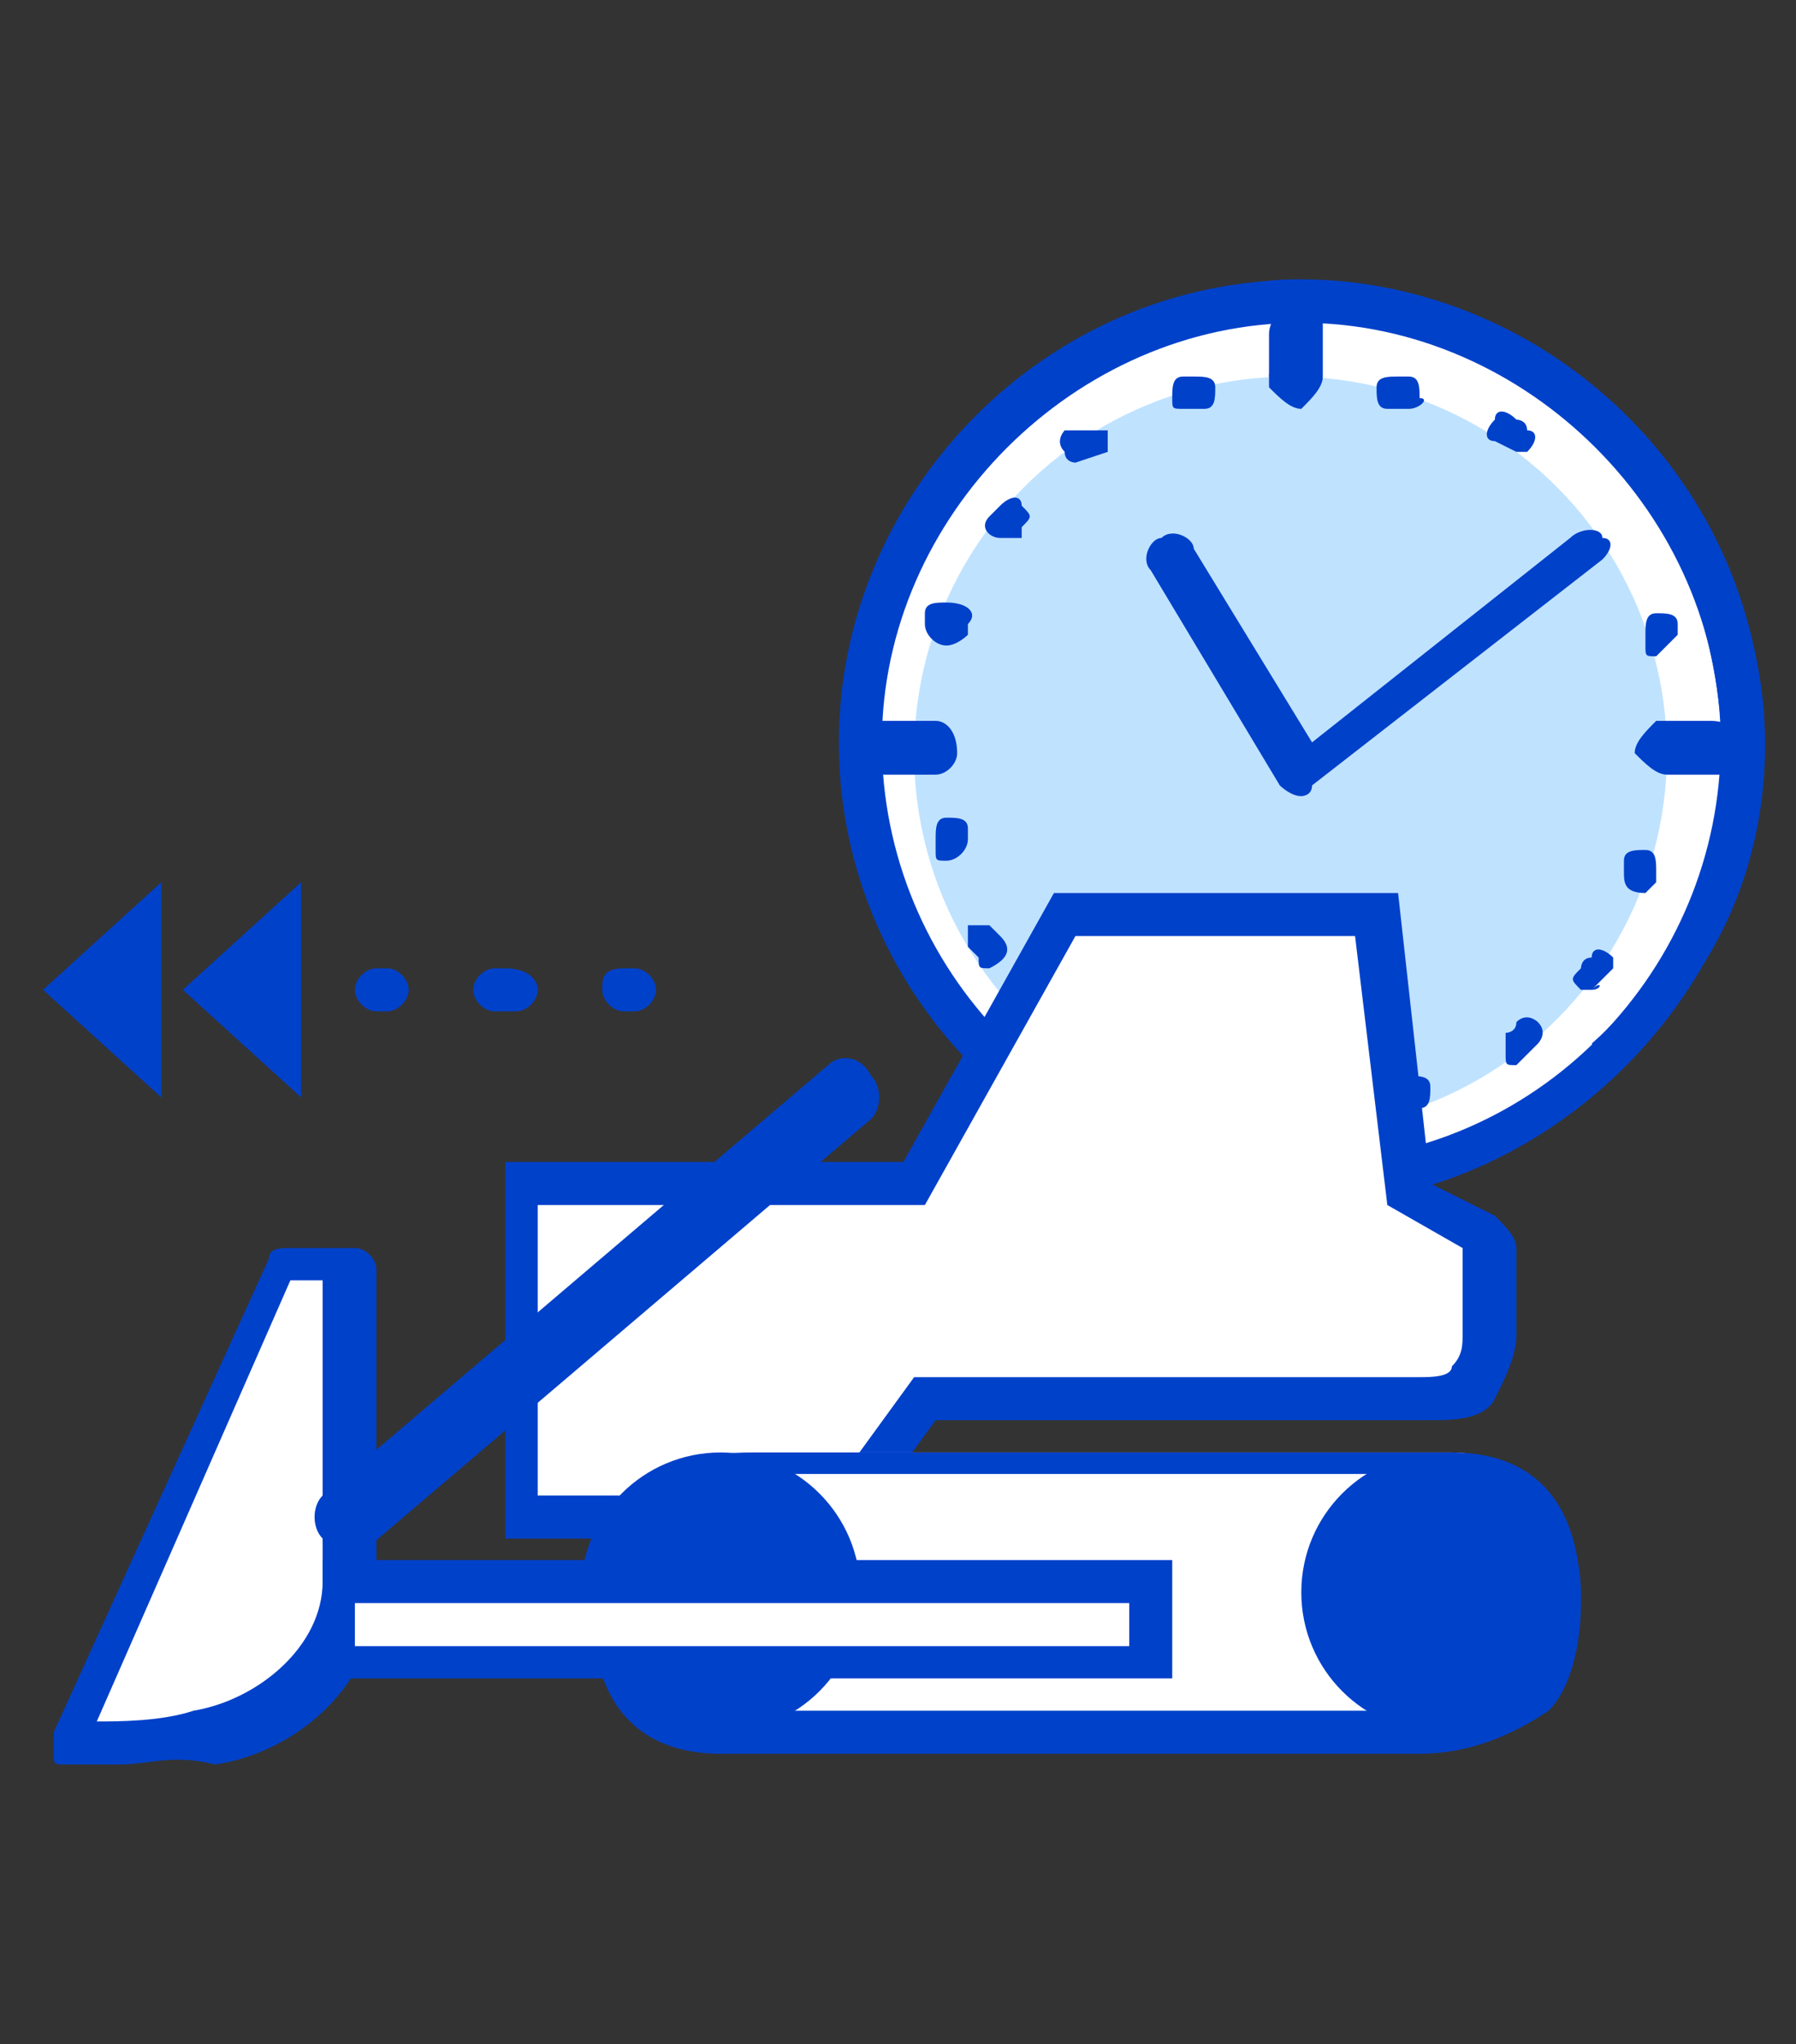 <svg version="1.1" id="Слой_2_1_" xmlns="http://www.w3.org/2000/svg" x="0" y="0" viewBox="0 0 16.7 19" style="enable-background:new 0 0 16.7 19" xml:space="preserve"><rect x="0" y="0" width="16.7" height="19" fill="#333333" stroke="none"/><style>.st0{fill:#fff}.st1{fill:#0041ca}</style><circle class="st0" cx="12.1" cy="6.9" r="4.1"/><path class="st1" d="M12.1 11.2c-2.3 0-4.3-1.9-4.3-4.3 0-2.3 1.9-4.3 4.3-4.3 2.3 0 4.3 1.9 4.3 4.3 0 2.3-2 4.3-4.3 4.3zm0-8.2C10 3 8.2 4.8 8.2 6.9s1.7 3.9 3.9 3.9S16 9 16 6.9 14.2 3 12.1 3z"/><g style="opacity:.25"><circle cx="12" cy="7" r="3.5" style="fill:#008cff"/></g><path class="st1" d="M12.1 11.1c-2.2 0-4.1-1.8-4.2-4-.1-2.3 1.7-4.3 4-4.5 2.3-.1 4.3 1.7 4.5 4 .1 1.3-.4 2.5-1.4 3.3l-.2-.2c.8-.7 1.3-1.8 1.2-3-.1-1.1-.5-2-1.3-2.7-.8-.7-1.8-1.1-2.9-1-1.1.1-2 .5-2.7 1.3-.7.7-1 1.7-1 2.8.1 2.2 2 3.9 4.2 3.8.3 0 .6-.1.9-.2l.1.3c-.3.1-.6.1-1 .2-.1-.1-.2-.1-.2-.1z"/><path class="st1" d="M12.1 2.8c.1 0 .2.1.2.2v.5c0 .1-.1.2-.2.3-.1 0-.2-.1-.3-.2v-.5c0-.1.1-.3.3-.3zM12.1 10.1c.1 0 .2.1.2.2v.5c0 .1-.1.2-.2.3-.1 0-.2-.1-.3-.2v-.5c0-.2.1-.3.3-.3zM16.2 7c0 .1-.1.2-.2.2h-.5c-.1 0-.2-.1-.3-.2 0-.1.1-.2.2-.3h.5c.2 0 .3.1.3.3 0-.1 0 0 0 0zM8.9 7c0 .1-.1.2-.2.2h-.5c-.1 0-.2-.1-.2-.2s.1-.2.2-.3h.5c.1 0 .2.1.2.3 0-.1 0 0 0 0zM13.1 10.3c-.1 0-.1 0-.2-.1 0-.1 0-.2.1-.2h.1c.1 0 .2 0 .2.1s0 .2-.1.2h-.1zM10.8 10.2c0 .1 0 0 0 0-.1 0-.1 0-.2-.1-.1 0-.1-.1-.1-.2s.1-.1.2-.1h.1c.1 0 .1.1.1.2.1.2 0 .2-.1.2zM14.1 9.9c-.1 0-.1 0-.1-.1v-.2s.1 0 .1-.1c.1-.1.2 0 .2 0 .1.1 0 .2 0 .2l-.2.2zM9.9 9.7h-.1l-.1-.1c-.1-.1-.1-.2 0-.2.1-.1.2-.1.2 0l.1.1c.1.1.1.2 0 .2h-.1zM14.8 9.2h-.1c-.1-.1-.1-.1 0-.2 0 0 0-.1.1-.1 0-.1.1-.1.2 0V9l-.2.2c.1-.1.1 0 0 0zM9.2 9c-.1 0-.1 0-.1-.1L9 8.8v-.2h.2l.1.1c.1.1.1.2-.1.3.1 0 .1 0 0 0zM15.3 8.3c-.2 0-.2-.1-.2-.2V8c0-.1.1-.1.2-.1s.1.1.1.2v.1l-.1.1zM8.8 8c-.1 0-.1 0-.1-.1v-.1c0-.1 0-.2.1-.2s.2 0 .2.1v.1c0 .1-.1.2-.2.2zM15.4 6.1c-.1 0-.1 0-.1-.1v-.1c0-.1 0-.2.1-.2s.2 0 .2.1v.1l-.2.2zM8.8 6c-.1 0-.2-.1-.2-.2v-.1c0-.1.1-.1.2-.1.2 0 .3.1.2.2v.1s-.1.1-.2.1zM9.3 5c-.1 0-.2-.1-.1-.2l.1-.1c.1-.1.2-.1.2 0 .1.1.1.1 0 .2V5h-.2zM14.1 4.2c-.1 0-.1 0 0 0l-.2-.1c-.1 0-.1-.1 0-.2 0-.1.1-.1.2 0 0 0 .1 0 .1.1.1 0 .1.1 0 .2h-.1zM10 4.3s-.1 0-.1-.1c-.1-.1 0-.2 0-.2h.4v.2l-.3.1c.1 0 .1 0 0 0zM13.1 3.8h-.2c-.1 0-.1-.1-.1-.2s.1-.1.2-.1h.1c.1 0 .1.1.1.2.1 0 0 .1-.1.1zM11 3.8c-.1 0-.1 0-.1-.1s0-.2.1-.2h.1c.1 0 .2 0 .2.1s0 .2-.1.2H11z"/><g><path class="st1" d="M12.1 3.6H12c-.1 0-.2-.1-.2-.1 0-.1.1-.2.1-.2h.1c.1 0 .2.1.2.2.1.1 0 .1-.1.1z"/></g><g><path class="st1" d="M12.1 7.4s-.1 0 0 0c-.1 0-.2-.1-.2-.1l-1.2-2c-.1-.1 0-.3.1-.3.1-.1.3 0 .3.1l1.1 1.8L14.6 5c.1-.1.3-.1.3 0 .1 0 .1.1 0 .2l-2.7 2.1c0 .1-.1.1-.1.1z"/></g><g><path class="st0" d="M13.9 12.4v-.8c0-.1 0-.1-.1-.2l-.7-.4-.3-2.6H10L8.5 11H4.8v3.1h2.9l.9-1.1h4.6c.4.1.7-.2.7-.6z"/><path class="st1" d="M7.9 14.3H4.7v-3.5h3.7l1.4-2.5H13l.3 2.7.6.3c.1.1.2.2.2.3v.8c0 .2-.1.4-.2.6s-.4.2-.6.2H8.7l-.8 1.1zm-2.8-.4h2.6l.8-1.1h4.7c.1 0 .3 0 .3-.1.1-.1.1-.2.1-.3v-.8l-.7-.4-.3-2.5H10l-1.4 2.5H5v2.7z"/></g><g><path class="st0" d="M14.5 14.8c-.1-.9-.4-1.3-1-1.3H7c-.7 0-1.4.3-1.3 1.3.1.9.4 1.3 1 1.3h6.5c.7 0 1.4-.3 1.3-1.3z"/><path class="st1" d="M13.2 16.3H6.7c-.5 0-1.2-.2-1.2-1.4 0-.4.1-.8.3-1 .3-.3.7-.4 1.2-.4h6.5c.5 0 1.2.2 1.2 1.4 0 .4-.1.8-.3 1-.3.2-.7.4-1.2.4zm-6.3-2.6c-.3 0-.7.1-.9.3-.2.2-.2.4-.2.8.1 1 .5 1.1.9 1.1h6.5c.3 0 .7-.1.9-.3.2-.2.2-.4.2-.8-.1-1-.5-1.1-.9-1.1H6.9z"/></g><g><circle class="st1" cx="6.7" cy="14.8" r="1.3"/></g><g><circle class="st1" cx="13.4" cy="14.8" r="1.3"/></g><g><path class="st0" d="M3.2 11.7v3c0 .8-.7 1.3-1.3 1.4-.6.1-1.2 0-1.2 0l2-4.4h.5z"/><path class="st1" d="M1.1 16.4H.6c-.1 0-.1 0-.1-.1v-.2l2-4.4c0-.1.1-.1.2-.1h.6c.1 0 .2.1.2.2v3c0 .9-.8 1.5-1.5 1.6-.4-.1-.6 0-.9 0zM.9 16c.2 0 .6 0 .9-.1.6-.1 1.2-.6 1.2-1.2v-2.8h-.3L.9 16z"/></g><g><path class="st1" d="M3.2 14.4c-.1 0-.2 0-.2-.1-.1-.1-.1-.3 0-.4l4.7-4c.1-.1.3-.1.4.1.1.1.1.3 0 .4l-4.7 4h-.2z"/></g><g><path class="st0" d="M3.2 14.7h7.6v.8H3.2z"/><path class="st1" d="M10.9 15.6H3v-1.1h7.9v1.1zm-7.6-.3h7.2v-.4H3.3v.4z"/></g><g><path class="st1" d="M3.5 9h.1c.1 0 .2.1.2.2s-.1.2-.2.2h-.1c-.1 0-.2-.1-.2-.2s.1-.2.2-.2zm1.1 0h.1c.2 0 .3.1.3.2s-.1.2-.2.2h-.2c-.1 0-.2-.1-.2-.2s.1-.2.2-.2zm1.2 0h.1c.1 0 .2.1.2.2s-.1.2-.2.2h-.1c-.1 0-.2-.1-.2-.2s0-.2.2-.2zM2.8 8.2l-1.1 1 1.1 1zM1.5 8.2l-1.1 1 1.1 1z"/></g></svg>